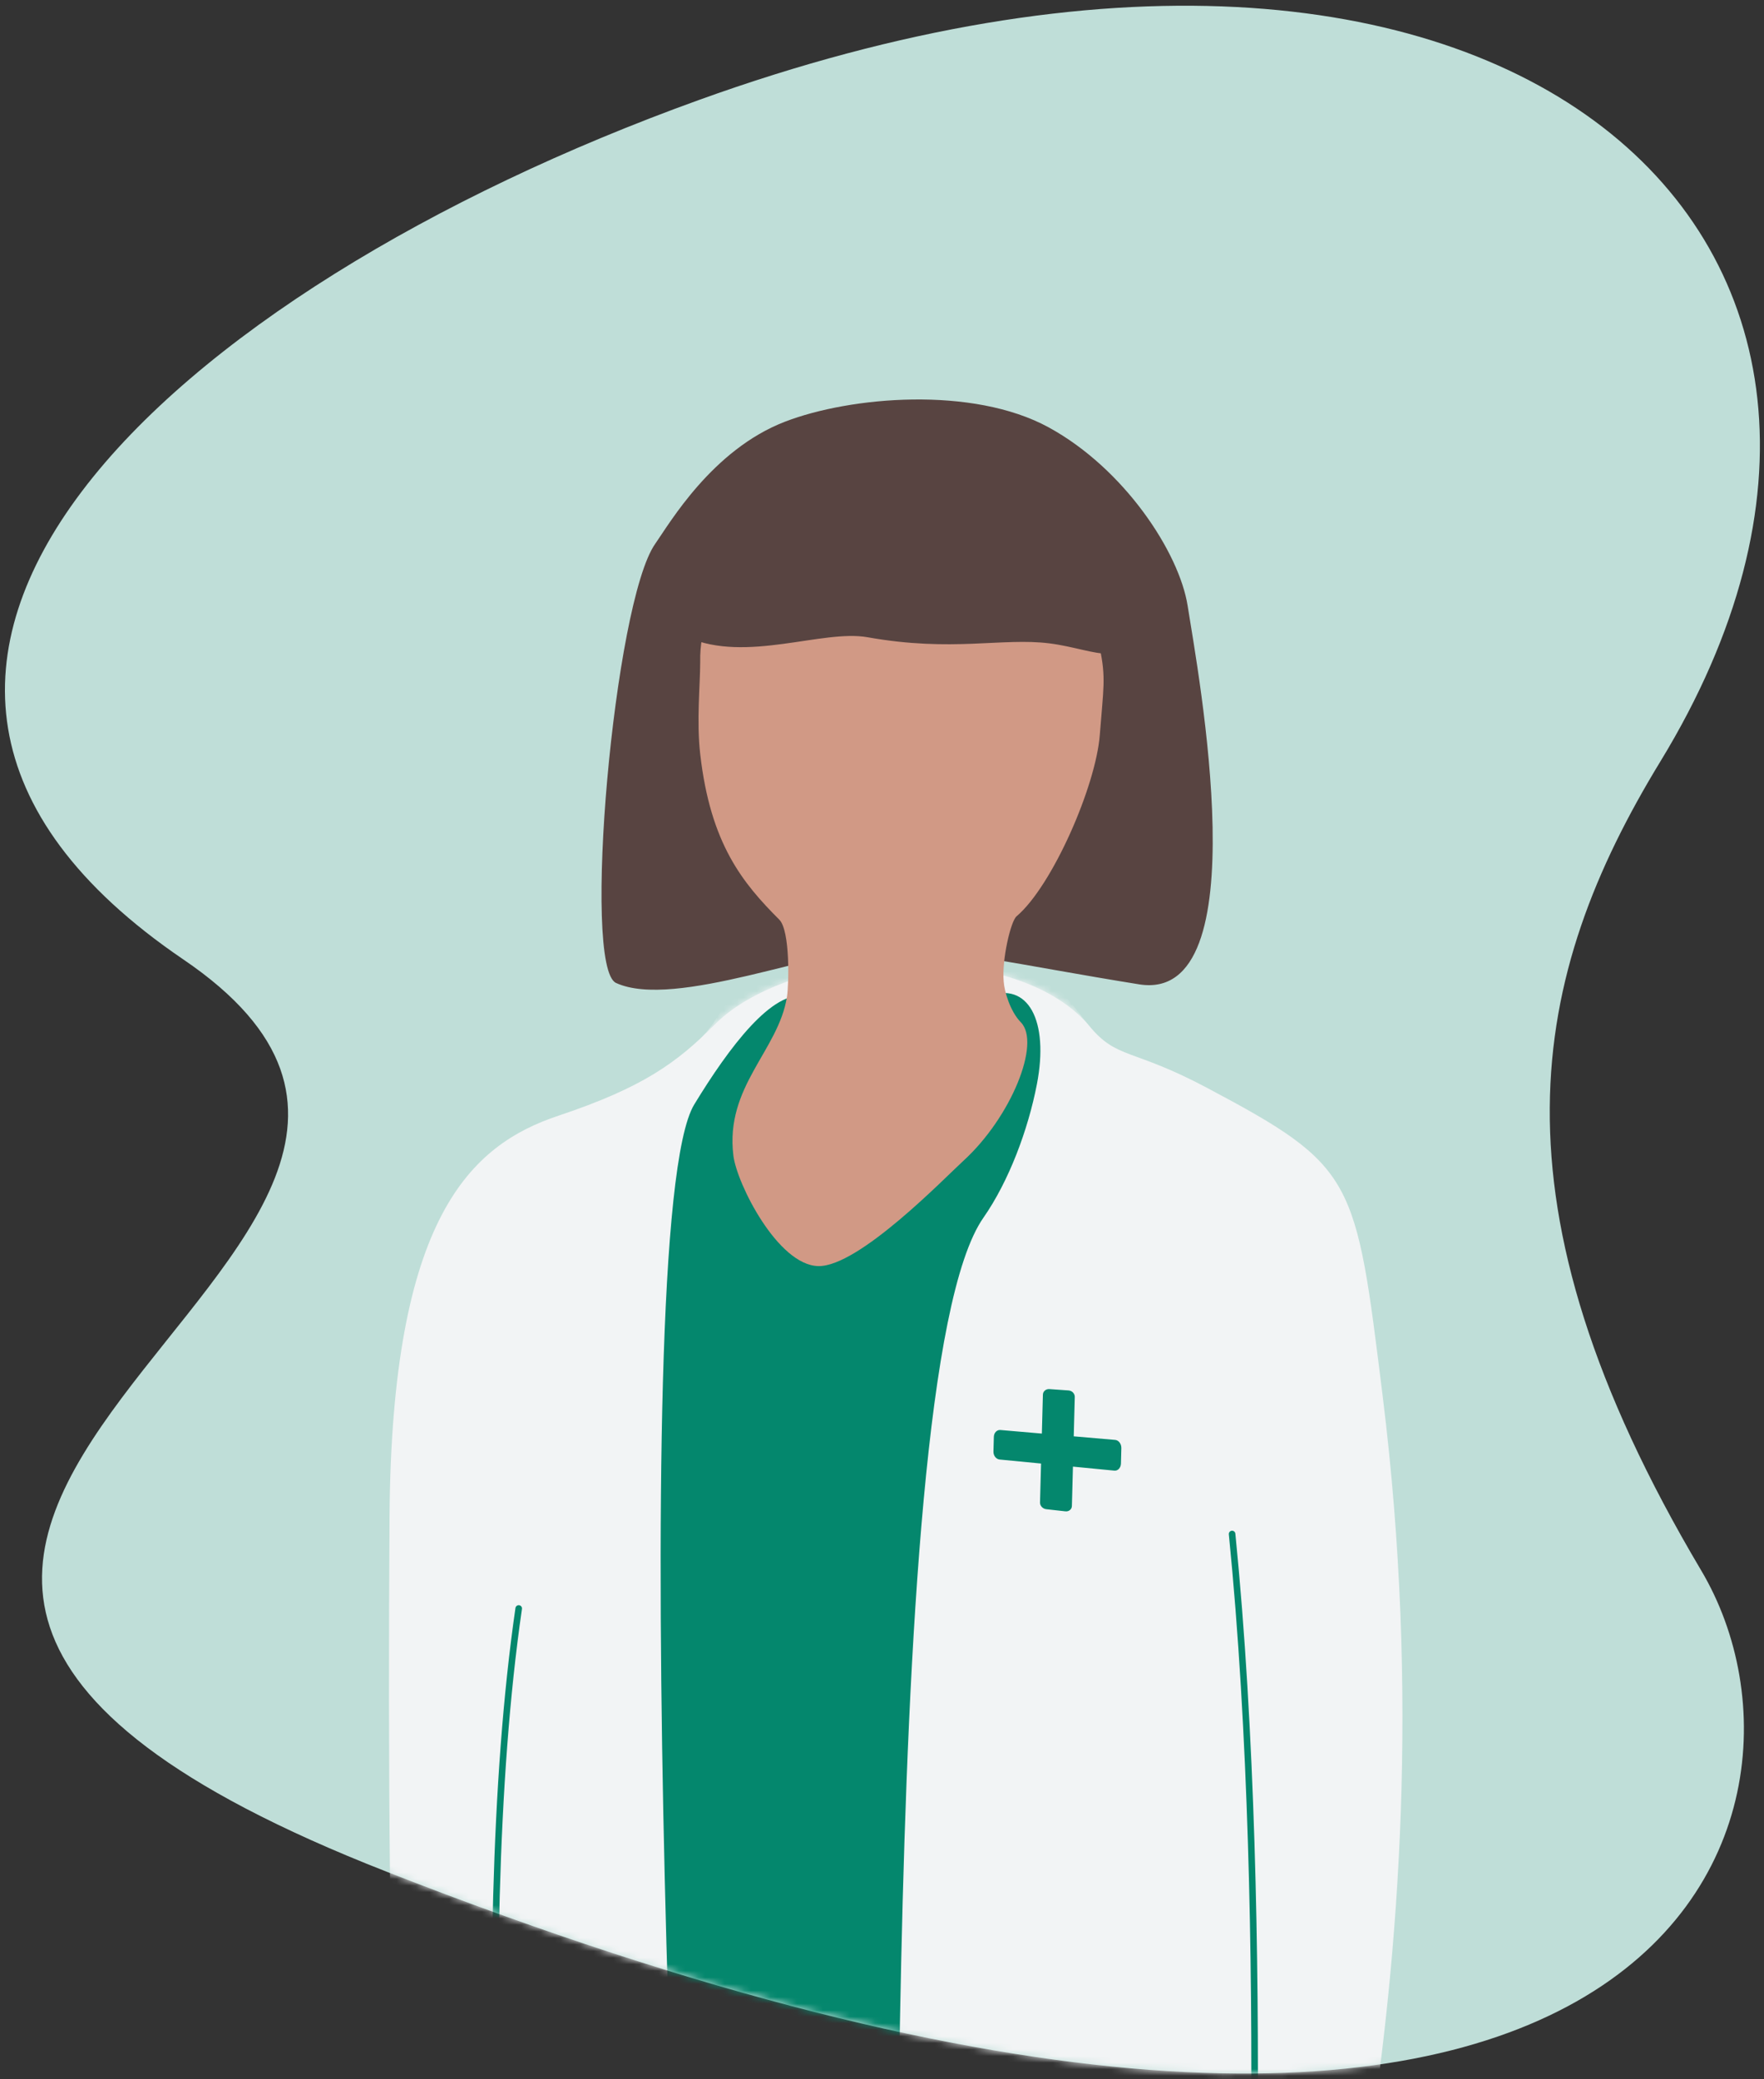 <?xml version="1.0" encoding="UTF-8"?>
<svg width="269px" height="317px" viewBox="0 0 269 317" version="1.1" xmlns="http://www.w3.org/2000/svg" xmlns:xlink="http://www.w3.org/1999/xlink">
    <rect x="0" y="0" width="269" height="317" fill="#333333" stroke="none"/>
    <!-- Generator: Sketch 59.1 (86144) - https://sketch.com -->
    <title>Pharmacist</title>
    <desc>Created with Sketch.</desc>
    <defs>
        <path d="M106.52,15.267 C230.514,-29.478 301.24,37.346 253.218,116.069 C233.328,148.676 226.008,183.162 259.423,239.452 C281.982,277.454 253.027,361.365 58.906,285.364 C-73.118,233.675 93.617,190.89 27.965,146.295 C-37.687,101.701 26.1,44.288 106.52,15.267 Z" id="path-1"></path>
        <path d="M89.535,359.086 C64.827,359.086 41.119,352.054 30.746,346.278 C23.077,342.009 19.668,334.323 19.668,323.223 C19.668,312.123 14.556,264.301 15.41,243.808 C16.261,223.313 -8.334,158.092 3.059,66.235 C7.192,32.908 7.192,31.281 29.894,19.232 C41.326,13.164 43.525,14.962 47.785,9.839 C52.046,4.715 61.019,0.176 76.756,0.176 C87.123,6.68076705e-14 99.047,3.683 104.873,9.575 C110.7,15.467 115.949,19.232 128.73,23.501 C142.11,27.971 154.207,38.9 154.504,84.704 C155,161.191 153.439,223.316 146.623,256.618 C144.032,269.277 144.635,301.874 140.658,337.739 C139.905,344.546 139.699,346.138 134.694,347.986 C127.879,350.548 116.518,350.548 114.246,350.548 C106.53,350.548 105.725,351.402 104.873,354.818 C103.69,359.56 103.195,359.086 89.535,359.086 Z" id="path-3"></path>
    </defs>
    <g id="V2---191021" stroke="none" stroke-width="1" fill="none" fill-rule="evenodd">
        <g id="Pharmacist">
            <mask id="mask-2" fill="white">
                <use xlink:href="#path-1"></use>
            </mask>
            <use id="Path-5" fill="#BFDED8" xlink:href="#path-1"></use>
            <g mask="url(#mask-2)">
                <g transform="translate(136.406, 283.661) scale(-1, 1) translate(-136.406, -283.661) translate(58.906, 60.161)">
                    <g id="Top" transform="translate(0, 86.444)">
                        <mask id="mask-4" fill="white">
                            <use xlink:href="#path-3"></use>
                        </mask>
                        <use id="Path" fill="#F2F4F5" fill-rule="nonzero" xlink:href="#path-3"></use>
                        <g id="Group" mask="url(#mask-4)" stroke="#04876D" stroke-linecap="round" stroke-linejoin="round">
                            <g transform="translate(12.527, 86.42)" id="Path">
                                <path d="M18.959,1.12 C8.735,60.893 7.04,136.948 6.188,157.441" transform="translate(12.574, 79.28) rotate(-4) translate(-12.574, -79.28) "></path>
                                <path d="M122.28,12.221 C129.949,65.165 123.588,143.948 120.482,200.584"></path>
                                <path d="M87.233,239.36 C87.233,200.934 82.974,167.632 82.974,140.307 C82.973,100.796 87.233,71.14 84.678,27.591"></path>
                            </g>
                        </g>
                        <path d="M46.105,22.16 C45.578,19.246 44.94,13.26 47.785,9.839 C52.046,4.715 56.306,-3.826 76.756,-3.824 C92.614,-3.824 100.613,2.151 104.873,8.983 C107.883,13.811 115.444,17.664 110.924,20.964 C108.042,23.068 46.367,23.61 46.105,22.16 Z" id="Path-Copy-3" fill="#F2F4F5" fill-rule="nonzero" mask="url(#mask-4)"></path>
                        <path d="M78.989,248.483 C75.025,247.158 81.282,63.887 63.937,39.056 C60.072,33.522 57.129,25.675 55.784,18.704 C53.91,8.992 57.138,2.979 63.293,5.292 C73.866,9.265 68.596,3.698 77.152,3.294 C85.711,2.892 85.938,6.391 91.012,5.294 C96.086,4.197 102.732,13.089 108.034,21.791 C118.955,39.714 109.332,243.677 107.386,246.822 C107.232,247.05 79.133,248.301 78.989,248.483 Z" id="Path" fill="#04876D" fill-rule="nonzero" mask="url(#mask-4)"></path>
                        <path d="M54.362,65.399 C54.898,65.436 55.323,65.881 55.309,66.391 L55.151,72.395 L61.47,72.941 C62.007,72.987 62.429,73.55 62.412,74.199 L62.351,76.546 C62.334,77.194 61.885,77.678 61.348,77.626 L55.029,77.014 L54.87,83.019 C54.856,83.529 54.41,83.893 53.873,83.833 L50.957,83.505 C50.42,83.445 49.995,82.987 50.009,82.482 L50.167,76.544 L43.848,75.932 C43.311,75.88 42.889,75.335 42.906,74.715 L42.967,72.469 C42.984,71.849 43.433,71.384 43.97,71.43 L50.29,71.976 L50.448,66.037 C50.462,65.533 50.908,65.154 51.445,65.192 L54.362,65.399 Z" id="Path" fill="#04876D" mask="url(#mask-4)" transform="translate(52.659, 74.515) scale(-1, 1) translate(-52.659, -74.515) "></path>
                    </g>
                    <g id="Head" transform="translate(28.917, 0)">
                        <path d="M65.294,4.14 C55.306,0.286 36.663,-1.323 25.084,4.994 C13.505,11.311 5.15,24.112 3.878,32.22 C2.298,42.298 -7.148,92.889 11.281,89.924 C29.71,86.958 40.221,84.396 50.072,84.396 C59.923,84.396 82.076,93.814 91.044,89.714 C96.304,87.309 91.356,31.674 85.073,22.755 C82.915,19.69 76.417,8.432 65.294,4.14 Z" id="Path-Copy-4" fill="#584441" fill-rule="nonzero"></path>
                        <path d="M78.211,54.815 C78.788,49.752 78.218,44.309 78.211,40.786 C78.414,30.323 70.504,24.031 61.449,20.25 C57.338,18.536 52.924,17.651 48.465,17.651 C44.007,17.651 39.593,18.536 35.481,20.25 C31.37,21.968 27.641,24.482 24.516,27.646 C21.39,30.811 18.239,34.165 17.275,38.685 C16.312,43.205 16.731,44.801 17.275,51.888 C17.875,59.7 24.516,74.929 29.973,79.554 C30.864,80.309 32.234,86.187 31.932,89.499 C31.835,90.941 30.973,94.019 29.313,95.715 C26.216,98.876 30.82,110.182 38.023,116.778 C40.964,119.47 54.033,133 60.198,132.883 C66.364,132.765 72.621,120.333 73.15,116.051 C74.456,105.479 66.292,100.053 64.979,91.815 C64.695,90.003 64.468,81.749 66.151,80.061 C71.696,74.503 76.642,68.572 78.211,54.815 Z" id="Path" fill="#D19985" fill-rule="nonzero"></path>
                        <path d="M46.258,10.155 C36.288,12.814 29.651,10.43 24.176,14.642 C18.702,18.854 13.315,29.177 12.974,33.506 C12.251,42.675 17.691,38.857 24.928,37.939 C32.164,37.022 39.761,39.309 52.688,37.001 C59.575,35.772 71.18,40.958 80.148,37.001 C85.408,34.681 79.61,29.047 73.327,20.443 C71.169,17.486 51.581,8.736 46.258,10.155 Z" id="Path" fill="#584441" fill-rule="nonzero"></path>
                    </g>
                </g>
            </g>
        </g>
    </g>
</svg>